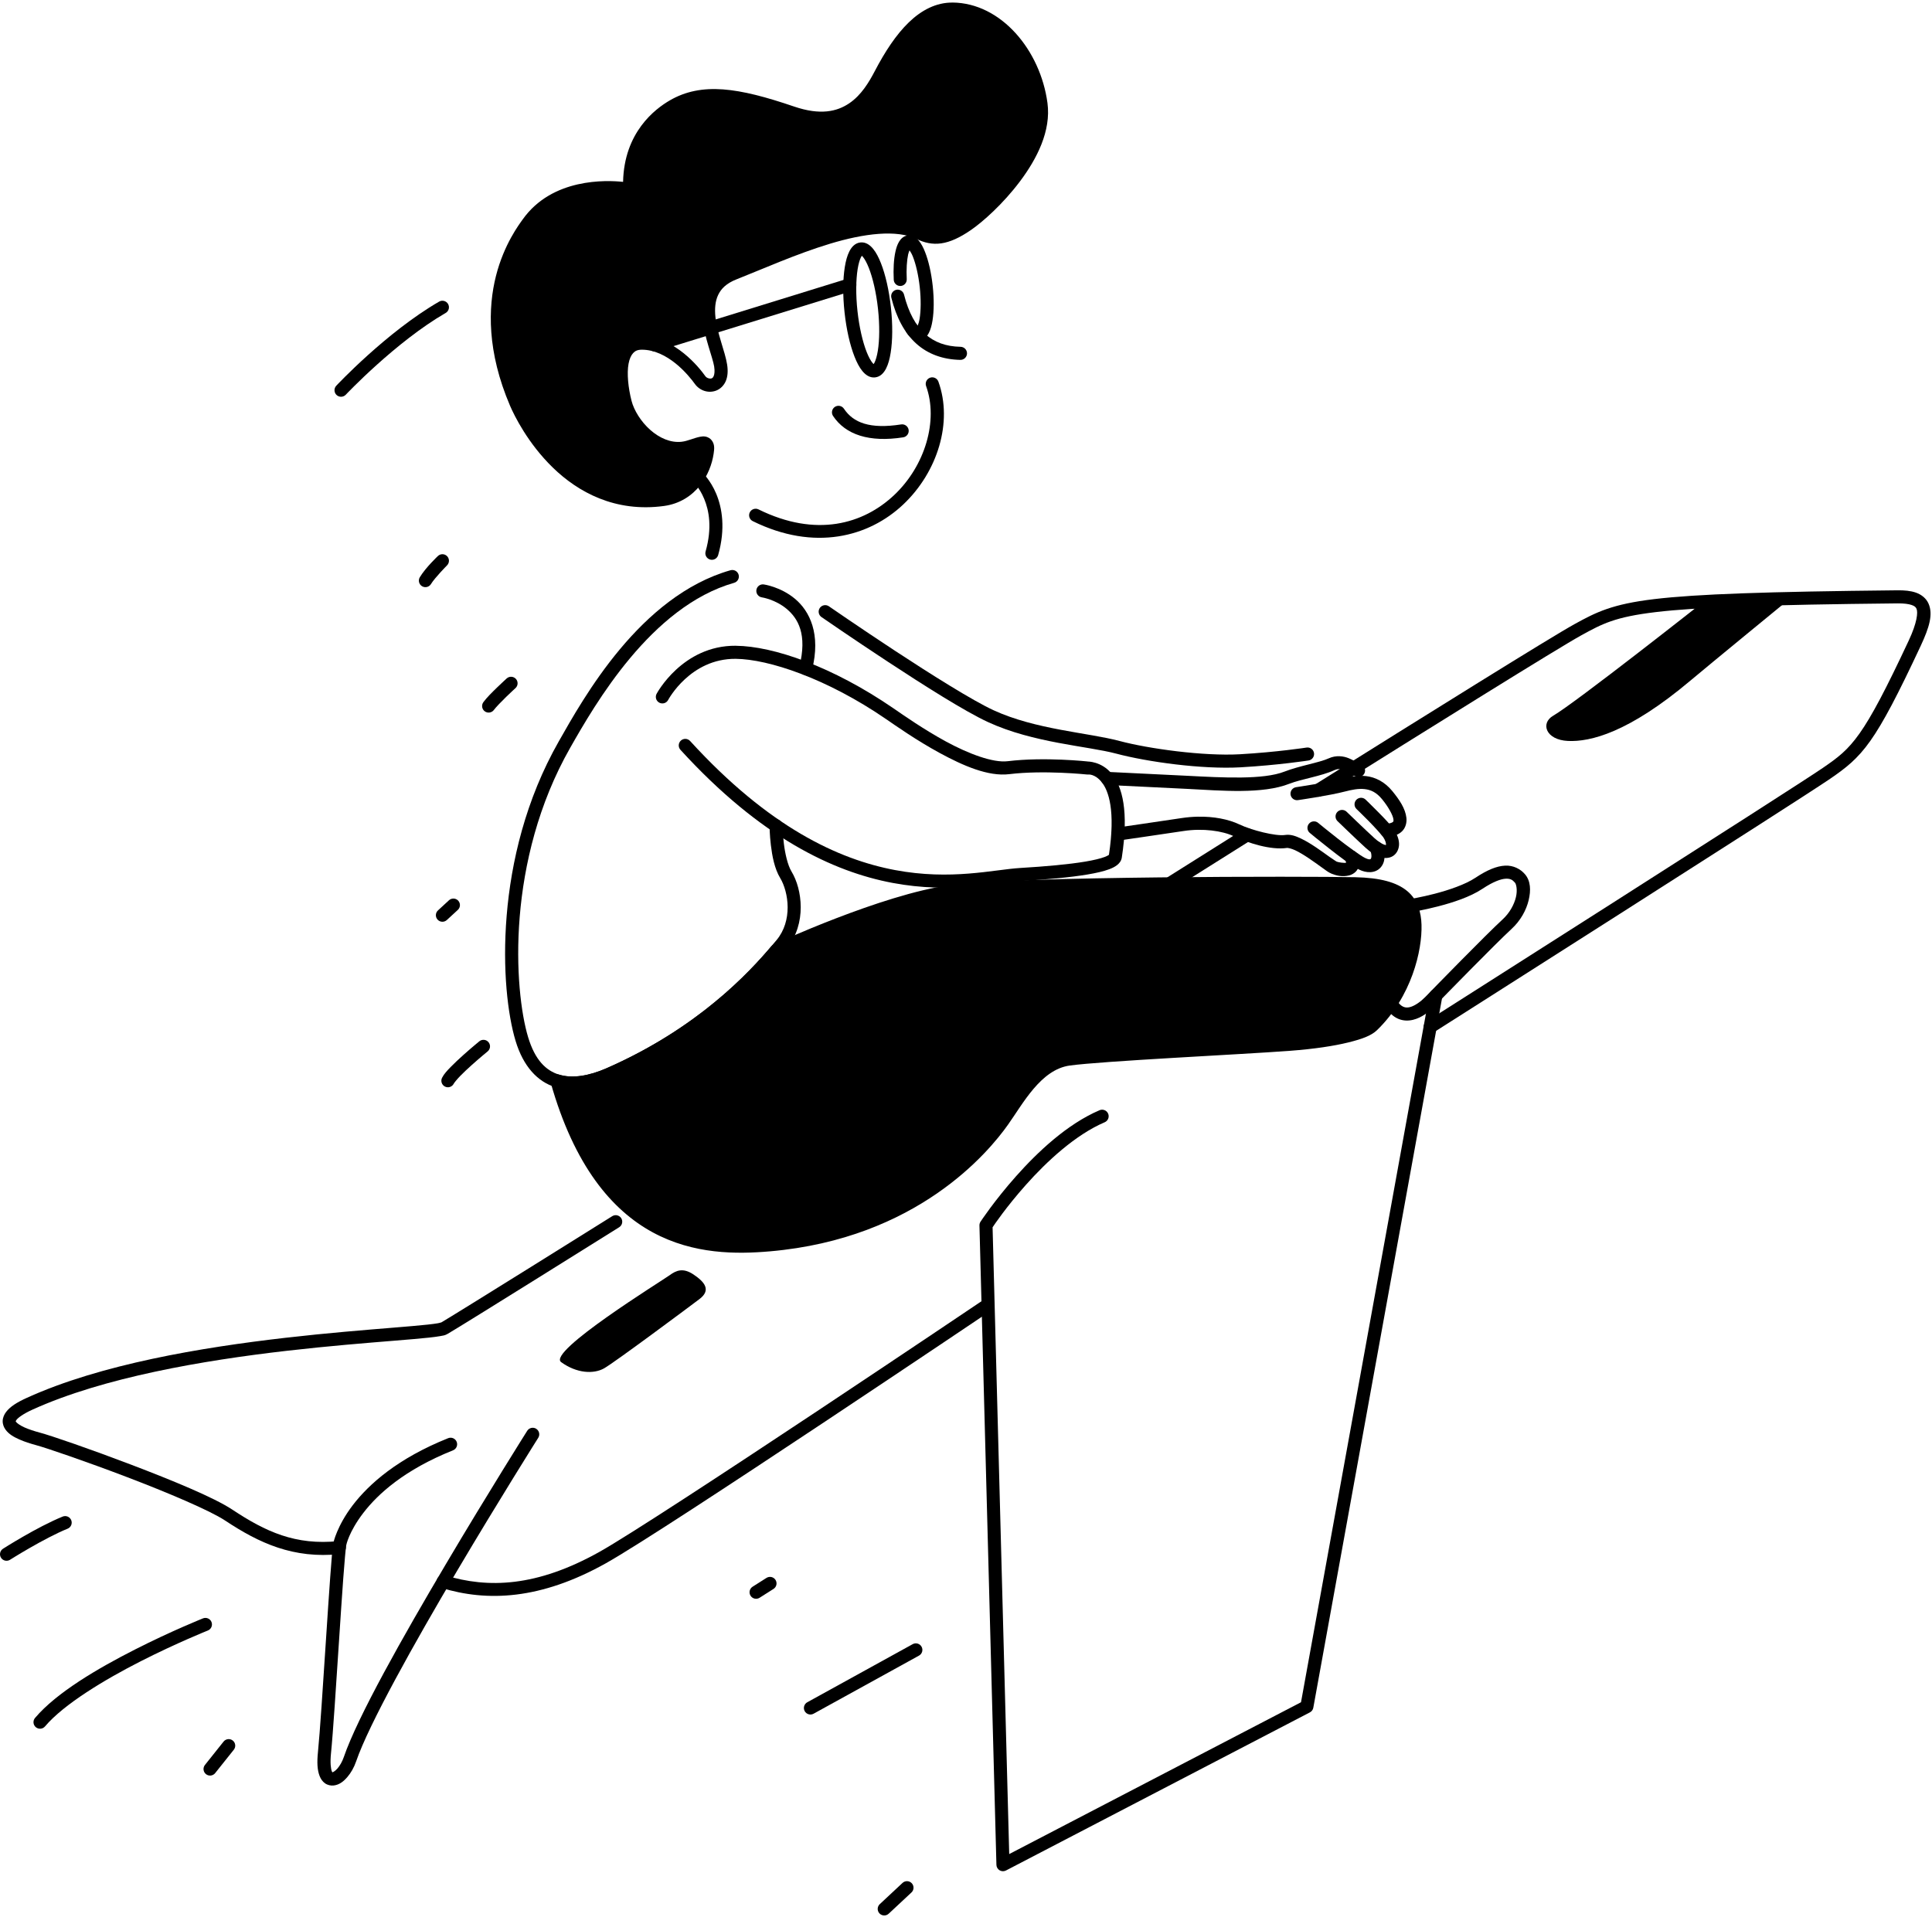 <svg width="517" height="513" viewBox="0 0 517 513" fill="none" xmlns="http://www.w3.org/2000/svg">
<g clip-path="url(#clip0_1_193)">
<path d="M117.513 80.724C103.423 88.862 89.984 103.242 89.984 103.242C89.666 103.58 89.496 104.031 89.511 104.494C89.525 104.958 89.724 105.397 90.061 105.715C90.4 106.032 90.85 106.203 91.314 106.188C91.777 106.174 92.216 105.977 92.534 105.639C92.534 105.639 105.895 91.478 119.265 83.756C119.666 83.523 119.959 83.141 120.079 82.693C120.199 82.244 120.135 81.767 119.903 81.365C119.788 81.166 119.635 80.992 119.453 80.852C119.271 80.712 119.063 80.609 118.841 80.55C118.619 80.49 118.387 80.475 118.159 80.505C117.931 80.535 117.712 80.609 117.513 80.724Z" fill="black"/>
<path d="M117.165 148.83C117.165 148.83 113.891 151.919 112.339 154.498C112.1 154.896 112.029 155.372 112.141 155.822C112.253 156.272 112.539 156.659 112.937 156.898C113.134 157.017 113.352 157.096 113.579 157.13C113.806 157.164 114.038 157.153 114.261 157.098C114.484 157.043 114.694 156.944 114.879 156.807C115.064 156.671 115.22 156.499 115.339 156.303C116.327 154.661 119.613 151.33 119.613 151.33C119.944 151.005 120.134 150.562 120.139 150.098C120.144 149.634 119.964 149.187 119.64 148.855C119.315 148.524 118.872 148.335 118.407 148.33C117.943 148.326 117.497 148.505 117.165 148.83Z" fill="black"/>
<path d="M136.841 181.133C136.377 181.111 135.924 181.274 135.581 181.586C135.581 181.586 134.402 182.659 133.048 183.97C131.694 185.282 130.208 186.749 129.343 187.941C129.208 188.127 129.111 188.338 129.057 188.562C129.003 188.785 128.994 189.017 129.03 189.244C129.066 189.471 129.147 189.689 129.267 189.885C129.388 190.081 129.545 190.252 129.732 190.386C130.107 190.659 130.576 190.771 131.034 190.698C131.492 190.625 131.902 190.373 132.175 189.998C132.659 189.331 134.175 187.752 135.483 186.484C136.792 185.216 137.937 184.174 137.937 184.174C138.28 183.861 138.484 183.426 138.506 182.962C138.528 182.499 138.366 182.046 138.054 181.703C137.899 181.533 137.712 181.395 137.504 181.297C137.296 181.199 137.071 181.143 136.841 181.133Z" fill="black"/>
<path d="M120.142 240.953L117.202 243.664C116.861 243.978 116.659 244.416 116.64 244.879C116.621 245.343 116.788 245.795 117.102 246.136C117.417 246.478 117.854 246.68 118.318 246.698C118.781 246.717 119.234 246.551 119.575 246.237L122.514 243.528C122.856 243.213 123.058 242.776 123.077 242.312C123.096 241.849 122.93 241.396 122.616 241.055C122.46 240.886 122.273 240.749 122.064 240.652C121.855 240.555 121.63 240.5 121.4 240.491C121.17 240.482 120.94 240.518 120.724 240.597C120.509 240.676 120.311 240.797 120.142 240.953Z" fill="black"/>
<path d="M128.272 278.693C128.272 278.693 126.176 280.404 123.915 282.431C122.785 283.445 121.61 284.539 120.614 285.562C119.618 286.586 118.816 287.436 118.298 288.457C118.194 288.662 118.131 288.885 118.113 289.114C118.095 289.343 118.123 289.574 118.194 289.792C118.265 290.011 118.379 290.213 118.529 290.388C118.678 290.563 118.86 290.706 119.065 290.81C119.27 290.914 119.494 290.977 119.723 290.995C119.952 291.013 120.183 290.985 120.401 290.914C120.62 290.843 120.822 290.729 120.997 290.58C121.171 290.43 121.315 290.248 121.419 290.043C121.52 289.843 122.219 288.934 123.124 288.004C124.029 287.073 125.156 286.018 126.251 285.037C128.44 283.074 130.485 281.406 130.485 281.406C130.663 281.261 130.811 281.082 130.92 280.879C131.029 280.677 131.097 280.454 131.12 280.226C131.143 279.997 131.12 279.766 131.054 279.546C130.988 279.326 130.879 279.121 130.733 278.943C130.44 278.584 130.016 278.356 129.555 278.309C129.093 278.262 128.632 278.4 128.272 278.693Z" fill="black"/>
<path d="M16.78 405.898C9.887 408.697 0.81 414.504 0.81 414.504C0.419 414.753 0.142 415.147 0.042 415.6C-0.059 416.052 0.024 416.526 0.273 416.918C0.396 417.112 0.556 417.28 0.744 417.412C0.932 417.544 1.145 417.638 1.369 417.688C1.593 417.738 1.825 417.743 2.052 417.704C2.278 417.664 2.495 417.58 2.689 417.457C2.689 417.457 11.79 411.701 18.097 409.14C18.527 408.966 18.87 408.628 19.05 408.2C19.231 407.773 19.234 407.291 19.06 406.861C18.885 406.431 18.547 406.088 18.119 405.908C17.692 405.727 17.21 405.724 16.78 405.898Z" fill="black"/>
<path d="M54.319 433.144C54.319 433.144 45.895 436.508 36.107 441.486C26.318 446.464 15.167 452.946 9.372 459.8C9.073 460.155 8.927 460.614 8.966 461.076C9.004 461.538 9.225 461.966 9.579 462.265C9.755 462.414 9.958 462.526 10.177 462.596C10.396 462.666 10.626 462.693 10.855 462.674C11.084 462.655 11.307 462.591 11.512 462.485C11.716 462.38 11.898 462.236 12.046 462.06C17.081 456.104 28.059 449.504 37.693 444.605C47.326 439.706 55.618 436.394 55.618 436.394C56.049 436.222 56.394 435.886 56.577 435.46C56.76 435.033 56.767 434.552 56.595 434.121C56.51 433.907 56.383 433.712 56.223 433.548C56.062 433.383 55.871 433.251 55.66 433.161C55.448 433.07 55.221 433.022 54.991 433.019C54.761 433.016 54.533 433.059 54.319 433.144Z" fill="black"/>
<path d="M62.29 465.842C61.927 465.552 61.465 465.419 61.003 465.471C60.542 465.523 60.121 465.756 59.831 466.119L54.841 472.379C54.552 472.742 54.419 473.204 54.471 473.666C54.523 474.127 54.755 474.548 55.118 474.838C55.481 475.127 55.944 475.26 56.405 475.208C56.867 475.156 57.288 474.923 57.577 474.56L62.568 468.301C62.857 467.938 62.99 467.475 62.938 467.014C62.886 466.553 62.653 466.131 62.29 465.842Z" fill="black"/>
<path d="M206.431 422.082C206.206 422.032 205.974 422.026 205.748 422.066C205.521 422.105 205.305 422.189 205.111 422.312L201.392 424.672C201.198 424.795 201.03 424.955 200.897 425.143C200.765 425.331 200.671 425.543 200.621 425.768C200.57 425.992 200.565 426.224 200.604 426.45C200.644 426.677 200.728 426.893 200.851 427.088C200.974 427.282 201.134 427.45 201.322 427.582C201.51 427.714 201.723 427.808 201.947 427.858C202.171 427.908 202.403 427.913 202.63 427.874C202.856 427.834 203.073 427.75 203.267 427.627L206.986 425.267C207.18 425.144 207.348 424.984 207.48 424.796C207.613 424.608 207.707 424.396 207.757 424.171C207.807 423.947 207.812 423.715 207.773 423.488C207.733 423.262 207.65 423.045 207.527 422.851C207.278 422.46 206.884 422.183 206.431 422.082Z" fill="black"/>
<path d="M244.234 440.047L216.025 455.597C215.618 455.822 215.318 456.198 215.189 456.644C215.06 457.089 215.113 457.568 215.337 457.974C215.561 458.381 215.938 458.681 216.383 458.81C216.829 458.939 217.308 458.886 217.714 458.662L245.923 443.113C246.124 443.002 246.302 442.853 246.446 442.673C246.589 442.493 246.696 442.287 246.76 442.066C246.824 441.845 246.843 441.614 246.818 441.385C246.792 441.157 246.722 440.935 246.611 440.734C246.386 440.328 246.01 440.027 245.564 439.898C245.119 439.769 244.64 439.823 244.234 440.047Z" fill="black"/>
<path d="M242.769 503.48C242.305 503.464 241.854 503.633 241.515 503.949L235.425 509.631C235.086 509.947 234.886 510.386 234.87 510.849C234.854 511.313 235.023 511.764 235.339 512.103C235.656 512.443 236.094 512.642 236.558 512.658C237.021 512.674 237.472 512.506 237.812 512.189L243.902 506.51C244.241 506.193 244.441 505.755 244.457 505.292C244.474 504.828 244.306 504.377 243.989 504.037C243.833 503.868 243.644 503.733 243.435 503.637C243.225 503.542 242.999 503.488 242.769 503.48Z" fill="black"/>
<path d="M224.724 108.644C224.498 108.599 224.266 108.599 224.041 108.643C223.815 108.688 223.601 108.776 223.409 108.904C223.023 109.161 222.755 109.561 222.664 110.016C222.573 110.471 222.666 110.944 222.923 111.33C226.274 116.361 232.631 118.464 241.689 117.049C241.916 117.013 242.134 116.933 242.33 116.813C242.526 116.694 242.697 116.537 242.832 116.351C242.968 116.165 243.065 115.954 243.119 115.731C243.174 115.507 243.183 115.276 243.148 115.049C243.075 114.59 242.824 114.179 242.449 113.906C242.074 113.633 241.606 113.52 241.148 113.592C232.805 114.896 228.344 113.159 225.835 109.39C225.578 109.004 225.178 108.736 224.724 108.644Z" fill="black"/>
<path d="M239.792 77.572C239.569 77.628 239.36 77.728 239.175 77.865C238.991 78.002 238.835 78.174 238.717 78.372C238.599 78.569 238.521 78.787 238.488 79.015C238.455 79.242 238.466 79.474 238.523 79.697C239.861 85.014 242.059 89.142 245.196 91.97C248.334 94.798 252.373 96.228 256.983 96.32C257.213 96.325 257.442 96.284 257.656 96.2C257.87 96.117 258.066 95.992 258.231 95.832C258.397 95.673 258.53 95.483 258.622 95.272C258.714 95.062 258.764 94.835 258.769 94.605C258.773 94.375 258.733 94.147 258.649 93.933C258.565 93.719 258.44 93.523 258.281 93.357C258.122 93.192 257.931 93.059 257.721 92.966C257.51 92.874 257.284 92.825 257.054 92.82C253.104 92.741 250.022 91.606 247.54 89.369C245.058 87.132 243.137 83.695 241.915 78.841C241.802 78.392 241.514 78.005 241.116 77.767C240.718 77.529 240.242 77.459 239.792 77.572Z" fill="black"/>
<path d="M230.24 64.889C228.77 65.049 227.849 66.165 227.274 67.308C226.698 68.451 226.33 69.836 226.068 71.469C225.544 74.735 225.497 78.985 226.002 83.623C226.506 88.261 227.464 92.401 228.677 95.478C229.284 97.016 229.942 98.291 230.749 99.284C231.557 100.276 232.696 101.168 234.166 101.009C235.637 100.849 236.558 99.733 237.133 98.59C237.709 97.447 238.077 96.06 238.339 94.427C238.863 91.162 238.909 86.912 238.405 82.275C237.901 77.637 236.943 73.496 235.729 70.418C235.123 68.88 234.465 67.607 233.658 66.614C232.85 65.622 231.711 64.73 230.24 64.889ZM230.616 68.346C230.381 68.371 230.519 68.265 230.961 68.809C231.404 69.353 231.971 70.367 232.495 71.695C233.543 74.353 234.473 78.269 234.949 82.651C235.425 87.032 235.359 91.056 234.906 93.877C234.68 95.288 234.344 96.399 234.028 97.026C233.713 97.652 233.556 97.576 233.791 97.55C234.026 97.525 233.89 97.633 233.448 97.089C233.005 96.545 232.438 95.531 231.914 94.203C230.866 91.545 229.934 87.629 229.458 83.248C228.982 78.866 229.05 74.841 229.503 72.021C229.729 70.61 230.065 69.499 230.381 68.872C230.696 68.246 230.851 68.32 230.616 68.346Z" fill="black"/>
<path d="M242.956 63.004C241.809 63.128 241.037 63.933 240.577 64.705C240.117 65.477 239.834 66.355 239.612 67.369C239.17 69.397 239.022 71.981 239.165 74.885C239.176 75.113 239.232 75.337 239.33 75.544C239.428 75.751 239.565 75.936 239.735 76.09C239.904 76.243 240.102 76.362 240.317 76.439C240.533 76.516 240.761 76.55 240.989 76.539C241.218 76.528 241.442 76.471 241.648 76.373C241.855 76.275 242.041 76.138 242.194 75.968C242.347 75.798 242.466 75.6 242.543 75.385C242.619 75.17 242.653 74.941 242.642 74.713C242.51 72.038 242.673 69.679 243.015 68.113C243.132 67.578 243.265 67.31 243.394 67.002C243.666 67.4 243.981 67.91 244.302 68.724C245.072 70.678 245.77 73.605 246.126 76.877C246.482 80.149 246.429 83.156 246.097 85.23C245.953 86.128 245.746 86.736 245.56 87.179C245.53 87.136 245.515 87.124 245.484 87.076C245.232 86.689 244.837 86.418 244.385 86.323C243.934 86.227 243.463 86.314 243.076 86.566C242.689 86.818 242.418 87.213 242.322 87.665C242.227 88.116 242.314 88.587 242.566 88.974C242.778 89.3 243 89.612 243.273 89.91C243.276 89.913 243.28 89.917 243.283 89.92C243.905 90.591 244.853 91.236 246.014 91.111C247.334 90.968 248.122 89.977 248.588 89.051C249.053 88.125 249.335 87.045 249.537 85.785C249.941 83.266 249.973 80.032 249.59 76.504C249.206 72.975 248.48 69.825 247.545 67.451C247.077 66.264 246.57 65.271 245.916 64.467C245.262 63.662 244.279 62.864 242.959 63.008L242.956 63.004Z" fill="black"/>
<path d="M254.905 0.689C250.52 0.644 246.584 2.709 243.185 5.998C239.785 9.287 236.813 13.818 234.058 19.099C232.571 21.94 230.49 25.472 227.236 27.66C223.981 29.848 219.551 30.918 212.493 28.513C204.991 25.957 198.872 24.328 193.501 23.927C188.13 23.527 183.467 24.413 179.259 26.857C175.235 29.186 167.016 35.45 166.736 48.674C162.283 48.211 147.784 47.575 139.872 58.726C138.982 59.986 134.875 65.343 132.724 73.832C130.573 82.321 130.295 94.113 136.482 108.584C137.597 111.183 141.239 118.64 147.945 125.156C154.65 131.672 164.584 137.213 177.708 135.418C181.971 134.835 185.174 132.631 187.304 129.955C189.433 127.279 190.559 124.163 190.962 121.463C191.167 120.088 191.28 118.981 190.476 117.881C190.074 117.33 189.393 116.961 188.825 116.855C188.258 116.75 187.789 116.811 187.357 116.894C185.628 117.229 184.011 118.058 182.4 118.234C179.462 118.563 176.477 117.246 173.997 115.052C171.517 112.859 169.646 109.809 169.001 107.281C168.102 103.763 167.716 99.954 168.202 97.34C168.446 96.032 168.894 95.066 169.439 94.488C169.983 93.91 170.602 93.594 171.777 93.594C175.145 93.594 178.278 95.25 180.798 97.281C183.318 99.312 185.172 101.677 185.933 102.742C187.242 104.563 189.594 105.362 191.726 104.506C192.792 104.078 193.735 103.163 194.236 101.949C194.736 100.735 194.844 99.272 194.573 97.549C194.022 94.041 191.916 89.292 191.448 84.859C191.215 82.643 191.383 80.609 192.179 78.937C192.974 77.266 194.368 75.837 197.105 74.758C203.829 72.113 213.089 67.955 222.14 65.222C231.19 62.49 239.954 61.359 245.366 64.002C247.316 64.954 249.483 65.481 251.874 65.133C254.265 64.784 256.804 63.638 259.825 61.562C262.942 59.418 268.362 54.642 272.937 48.549C277.512 42.455 281.299 35.018 280.298 27.556C278.402 13.431 267.899 0.802 254.911 0.679L254.905 0.689ZM254.871 4.189C265.542 4.288 275.118 15.339 276.822 28.033C277.621 33.991 274.429 40.733 270.132 46.457C265.835 52.18 260.489 56.862 257.835 58.687C255.077 60.582 253.007 61.44 251.363 61.679C249.719 61.919 248.427 61.614 246.896 60.867C239.899 57.45 230.479 59.056 221.122 61.881C211.765 64.706 202.393 68.926 195.818 71.511C192.431 72.847 190.192 74.966 189.013 77.443C187.834 79.92 187.687 82.633 187.962 85.238C188.512 90.448 190.722 95.629 191.111 98.101C191.31 99.373 191.175 100.185 190.993 100.625C190.812 101.065 190.634 101.18 190.417 101.267C189.984 101.441 189.122 101.197 188.771 100.709C187.881 99.463 185.876 96.89 182.986 94.56C180.093 92.229 176.261 90.099 171.769 90.099C169.804 90.099 168.06 90.846 166.884 92.094C165.708 93.342 165.077 94.964 164.753 96.705C164.105 100.186 164.621 104.31 165.603 108.152C166.468 111.544 168.67 115.023 171.673 117.679C174.674 120.335 178.579 122.187 182.779 121.719C184.916 121.485 186.639 120.761 187.568 120.482C187.582 120.656 187.568 120.463 187.498 120.951C187.18 123.08 186.232 125.685 184.564 127.781C182.896 129.877 180.579 131.497 177.232 131.955C165.286 133.589 156.575 128.669 150.381 122.65C144.186 116.631 140.671 109.477 139.697 107.207C133.795 93.4 134.134 82.513 136.115 74.693C138.096 66.874 141.636 62.292 142.726 60.75C150.531 49.753 168.134 52.318 168.134 52.318C168.39 52.358 168.652 52.342 168.9 52.269C169.149 52.196 169.378 52.069 169.571 51.896C169.765 51.724 169.917 51.511 170.018 51.273C170.12 51.034 170.167 50.776 170.156 50.517C169.615 37.279 177.221 32.079 181.013 29.884C184.585 27.809 188.377 27.058 193.236 27.42C198.095 27.782 203.981 29.314 211.359 31.828C219.181 34.493 225.076 33.328 229.183 30.566C233.291 27.805 235.61 23.672 237.154 20.722C239.809 15.634 242.643 11.391 245.613 8.517C248.583 5.644 251.581 4.159 254.865 4.193L254.871 4.189Z" fill="black"/>
<path fill-rule="evenodd" clip-rule="evenodd" d="M190.139 87.75L175.279 92.34C174.159 92.029 172.979 91.85 171.769 91.85C165.489 91.85 165.419 100.36 167.299 107.72C168.809 113.64 175.449 120.78 182.589 119.98C186.609 119.54 189.949 116.38 189.229 121.21C188.509 126.04 185.079 132.65 177.469 133.69C152.399 137.12 140.179 112.77 138.089 107.9C125.999 79.62 139.319 62.54 141.299 59.74C149.869 47.66 168.409 50.59 168.409 50.59C167.839 36.639 176.129 30.69 180.139 28.37C187.919 23.85 197.049 25.1 211.929 30.17C226.809 35.24 232.579 25.7 235.609 19.91C241.019 9.54 247.219 2.36 254.889 2.44C266.719 2.55 276.759 14.389 278.559 27.799C280.359 41.219 264.599 56.16 258.829 60.13C253.049 64.1 249.609 64.14 246.129 62.44C233.719 56.38 209.759 67.91 196.459 73.14C189.199 76.01 188.939 82.05 190.139 87.75Z" fill="black"/>
<path d="M226.892 74.558L174.763 90.668C174.543 90.735 174.339 90.846 174.162 90.993C173.985 91.139 173.838 91.319 173.731 91.523C173.623 91.726 173.557 91.949 173.536 92.178C173.515 92.407 173.539 92.637 173.607 92.857C173.675 93.077 173.785 93.281 173.932 93.457C174.079 93.634 174.259 93.78 174.462 93.888C174.666 93.995 174.888 94.061 175.117 94.082C175.346 94.103 175.576 94.079 175.796 94.011L227.925 77.902C228.145 77.834 228.349 77.724 228.526 77.577C228.703 77.43 228.85 77.25 228.957 77.047C229.064 76.844 229.13 76.621 229.152 76.392C229.173 76.163 229.149 75.932 229.081 75.713C229.013 75.493 228.903 75.289 228.756 75.112C228.609 74.935 228.429 74.789 228.225 74.682C228.022 74.575 227.8 74.509 227.571 74.487C227.342 74.466 227.111 74.49 226.892 74.558Z" fill="black"/>
<path d="M186.661 125.992C186.432 126.003 186.206 126.06 185.999 126.158C185.791 126.257 185.605 126.396 185.45 126.566C185.139 126.911 184.978 127.364 185.001 127.827C185.025 128.291 185.231 128.726 185.575 129.037C185.575 129.037 187.158 130.443 188.441 133.523C189.723 136.603 190.622 141.225 188.816 147.603C188.689 148.05 188.745 148.528 188.972 148.933C189.198 149.338 189.576 149.637 190.023 149.763C190.469 149.89 190.948 149.834 191.353 149.607C191.758 149.381 192.056 149.003 192.183 148.556C194.196 141.445 193.219 135.895 191.671 132.178C190.123 128.46 187.923 126.441 187.923 126.441C187.579 126.13 187.125 125.969 186.661 125.992Z" fill="black"/>
<path d="M248.874 101.094C248.438 101.251 248.082 101.576 247.885 101.996C247.688 102.416 247.666 102.897 247.823 103.334C251.143 112.526 247.577 124.649 239.314 132.467C231.05 140.284 218.384 143.941 202.984 136.34C202.567 136.134 202.087 136.103 201.647 136.252C201.208 136.401 200.845 136.718 200.64 137.135C200.538 137.341 200.478 137.565 200.463 137.794C200.448 138.023 200.478 138.253 200.552 138.471C200.626 138.689 200.742 138.89 200.893 139.063C201.045 139.235 201.229 139.377 201.435 139.478C217.944 147.627 232.522 143.709 241.718 135.01C250.914 126.31 255.025 112.972 251.114 102.144C250.957 101.708 250.632 101.352 250.212 101.155C249.792 100.958 249.311 100.936 248.874 101.094Z" fill="black"/>
<path d="M196.925 172.83C182.58 172.7 175.702 185.701 175.702 185.701C175.485 186.111 175.44 186.591 175.577 187.034C175.713 187.478 176.02 187.849 176.431 188.066C176.841 188.283 177.321 188.328 177.764 188.192C178.208 188.055 178.579 187.748 178.796 187.338C178.796 187.338 184.678 176.221 196.892 176.33C205.603 176.414 221.212 181.536 237.128 192.472C239.674 194.221 245.286 198.172 251.501 201.549C257.716 204.925 264.457 207.892 270.083 207.197C279.322 206.067 290.87 207.289 290.87 207.289C290.972 207.301 291.075 207.305 291.177 207.299C291.177 207.299 292.946 207.027 294.812 209.334C296.665 211.625 298.531 216.98 296.749 228.793C296.583 228.919 296.183 229.142 295.612 229.358C294.469 229.79 292.656 230.226 290.419 230.602C285.945 231.353 279.744 231.904 273.015 232.307C265.854 232.741 254.509 235.697 239.462 232.858C224.415 230.019 205.751 221.423 184.673 198.324C184.518 198.155 184.331 198.017 184.123 197.919C183.915 197.822 183.69 197.766 183.46 197.756C183.23 197.745 183.001 197.78 182.785 197.858C182.569 197.936 182.37 198.056 182.2 198.211C182.03 198.366 181.893 198.553 181.795 198.761C181.698 198.969 181.642 199.194 181.631 199.424C181.621 199.654 181.656 199.883 181.734 200.099C181.812 200.315 181.932 200.514 182.087 200.684C203.569 224.225 223.011 233.316 238.812 236.297C254.612 239.278 266.856 236.187 273.226 235.801C280.016 235.394 286.285 234.845 291.001 234.053C293.359 233.657 295.32 233.212 296.853 232.633C297.619 232.343 298.282 232.027 298.87 231.58C299.458 231.134 300.046 230.475 300.19 229.541C302.115 217.047 300.311 210.566 297.534 207.133C294.758 203.7 290.942 203.809 290.942 203.809L291.249 203.819C291.249 203.819 279.538 202.522 269.657 203.731C265.723 204.216 259.16 201.732 253.175 198.481C247.191 195.23 241.708 191.378 239.114 189.596C222.751 178.353 206.919 172.934 196.931 172.838L196.925 172.83Z" fill="black"/>
<path d="M204.388 156.418C203.929 156.352 203.462 156.471 203.091 156.749C202.719 157.027 202.473 157.441 202.407 157.9C202.374 158.128 202.387 158.359 202.443 158.582C202.5 158.805 202.6 159.014 202.738 159.198C202.875 159.382 203.048 159.538 203.246 159.655C203.443 159.772 203.662 159.85 203.89 159.882C203.89 159.882 207.477 160.429 210.499 162.959C213.521 165.488 216.114 169.744 213.892 178.488C213.835 178.711 213.823 178.942 213.856 179.17C213.889 179.397 213.966 179.616 214.084 179.814C214.202 180.011 214.357 180.183 214.541 180.321C214.725 180.458 214.934 180.558 215.157 180.615C215.607 180.729 216.083 180.66 216.482 180.423C216.881 180.186 217.17 179.801 217.284 179.351C219.752 169.645 216.621 163.516 212.745 160.273C208.87 157.03 204.388 156.418 204.388 156.418Z" fill="black"/>
<path d="M195.489 152.617C171.235 159.523 156.112 186.855 149.529 198.424C140.652 214.024 136.762 230.687 135.579 245.115C134.397 259.542 135.889 271.688 137.964 278.574C140.046 285.494 143.909 289.544 148.63 290.982C153.351 292.42 158.605 291.351 163.712 289.113C191.123 277.115 205.645 259.68 210.517 253.818C213.26 250.511 214.279 246.499 214.271 242.797C214.261 239.094 213.278 235.675 211.786 233.215C210.779 231.553 210.077 228.409 209.759 225.771C209.441 223.133 209.431 221.013 209.431 221.013C209.43 220.784 209.384 220.556 209.295 220.344C209.206 220.132 209.076 219.94 208.913 219.778C208.75 219.616 208.556 219.488 208.343 219.401C208.131 219.314 207.903 219.27 207.673 219.271C207.209 219.273 206.765 219.46 206.438 219.789C206.111 220.119 205.929 220.565 205.931 221.029C205.931 221.029 205.941 223.339 206.284 226.191C206.629 229.043 207.231 232.45 208.794 235.029C209.873 236.809 210.764 239.744 210.771 242.804C210.781 245.865 209.95 249.021 207.823 251.584C202.955 257.442 188.997 274.226 162.308 285.908C157.645 287.95 153.186 288.712 149.65 287.634C146.113 286.557 143.174 283.748 141.316 277.568C139.44 271.344 137.92 259.427 139.07 245.404C140.219 231.382 144.008 215.21 152.572 200.16C159.168 188.569 174.205 162.32 196.45 155.986C196.897 155.859 197.274 155.559 197.5 155.154C197.725 154.749 197.781 154.27 197.654 153.824C197.526 153.378 197.227 153 196.822 152.775C196.416 152.549 195.938 152.494 195.491 152.621L195.489 152.617Z" fill="black"/>
<path d="M207.779 254.35C207.779 254.35 236.809 241.03 254.429 238.63C272.039 236.24 349.689 236.25 362.649 236.53C375.619 236.8 378.469 241.35 378.649 247.57C378.829 253.8 376.119 265.88 367.279 274.45C365.339 276.33 358.179 278.51 345.009 279.5C331.839 280.49 294.909 282.21 286.009 283.45C277.099 284.69 272.149 294.61 268.299 300.02C263.349 307.01 244.729 329.79 205.889 333.17C188.229 334.7 161.499 333.29 149.039 289.27C153.189 290.58 158.089 289.67 163.009 287.51C187.839 276.64 201.879 261.32 207.779 254.35Z" fill="black"/>
<path d="M362.685 234.781C356.129 234.639 333.512 234.566 310.263 234.828C287.013 235.089 263.337 235.655 254.192 236.896C235.969 239.379 207.048 252.759 207.048 252.759C206.815 252.866 206.608 253.023 206.442 253.218C200.61 260.109 186.806 275.181 162.308 285.906C157.614 287.967 153.118 288.72 149.567 287.599C149.266 287.504 148.945 287.492 148.638 287.565C148.331 287.638 148.049 287.792 147.822 288.012C147.596 288.232 147.433 288.509 147.351 288.814C147.269 289.119 147.271 289.44 147.357 289.744C153.675 312.065 163.774 323.925 174.681 329.838C185.587 335.75 197.09 335.687 206.042 334.912C245.505 331.478 264.613 308.252 269.726 301.033C273.75 295.377 278.513 286.262 286.247 285.185C290.479 284.596 302.022 283.839 314.007 283.131C325.992 282.422 338.504 281.744 345.136 281.246C351.793 280.745 356.957 279.946 360.769 279.009C364.58 278.073 366.993 277.162 368.493 275.709C377.795 266.691 380.59 254.323 380.394 247.521C380.297 244.157 379.38 240.808 376.556 238.472C373.732 236.137 369.369 234.922 362.683 234.783L362.685 234.781ZM362.611 238.279C368.894 238.41 372.439 239.606 374.327 241.168C376.215 242.729 376.815 244.765 376.898 247.621C377.061 253.279 374.436 265.071 366.058 273.193C365.617 273.62 363.48 274.738 359.935 275.609C356.389 276.48 351.389 277.264 344.876 277.754C338.338 278.245 325.799 278.925 313.802 279.634C301.805 280.344 290.433 281.066 285.765 281.717C275.68 283.12 270.545 293.842 266.87 299.006C262.08 305.77 243.949 328.098 205.738 331.424C197.029 332.178 186.336 332.176 176.347 326.761C166.8 321.586 157.74 311.327 151.591 291.496C155.499 291.874 159.648 290.894 163.71 289.111C188.552 278.235 202.706 262.989 208.806 255.818C209.319 255.585 237.796 242.661 254.661 240.363C263.126 239.214 287.083 238.589 310.3 238.328C333.517 238.067 356.203 238.141 362.608 238.279L362.611 238.279Z" fill="black"/>
<path d="M402.739 231.685C400.493 231.799 397.979 232.83 394.8 234.941C392.114 236.732 387.649 238.237 383.925 239.203C380.201 240.168 377.228 240.638 377.228 240.638C377.001 240.674 376.783 240.755 376.587 240.875C376.391 240.995 376.221 241.152 376.086 241.338C375.95 241.524 375.853 241.735 375.8 241.958C375.746 242.182 375.737 242.413 375.773 242.64C375.845 243.099 376.097 243.51 376.472 243.782C376.848 244.055 377.316 244.168 377.775 244.095C377.775 244.095 380.906 243.601 384.802 242.591C388.697 241.582 393.365 240.104 396.739 237.855C399.629 235.937 401.664 235.245 402.917 235.181C404.171 235.117 404.736 235.471 405.415 236.256C405.728 236.615 406.126 238.174 405.658 240.123C405.189 242.072 404.016 244.309 402.091 246.076C397.537 250.268 383.733 264.434 381.382 266.855C380.293 267.98 378.616 269.227 377.276 269.551C376.606 269.713 376.066 269.688 375.523 269.449C374.979 269.21 374.354 268.71 373.696 267.593C373.58 267.395 373.425 267.222 373.242 267.084C373.058 266.946 372.849 266.845 372.627 266.787C372.404 266.73 372.172 266.717 371.945 266.749C371.717 266.781 371.498 266.858 371.3 266.974C371.102 267.091 370.929 267.246 370.791 267.429C370.652 267.613 370.552 267.822 370.494 268.044C370.437 268.267 370.423 268.499 370.455 268.726C370.488 268.954 370.564 269.173 370.681 269.371C371.613 270.954 372.783 272.069 374.114 272.654C375.446 273.24 376.86 273.25 378.099 272.951C380.575 272.353 382.533 270.696 383.894 269.291C386.224 266.89 400.213 252.561 404.46 248.652C406.935 246.379 408.432 243.568 409.064 240.937C409.695 238.308 409.623 235.759 408.06 233.959C406.869 232.585 404.984 231.567 402.739 231.681V231.685Z" fill="black"/>
<path d="M384.552 264.719C384.326 264.677 384.094 264.681 383.869 264.73C383.645 264.778 383.431 264.87 383.242 265.001C383.053 265.132 382.892 265.299 382.768 265.492C382.643 265.685 382.558 265.901 382.517 266.127L348.149 455.594L270.063 496.226L265.614 328.474C266.016 327.87 269.213 323.098 274.483 317.17C280.096 310.857 287.767 303.723 295.618 300.359C295.829 300.269 296.021 300.137 296.181 299.973C296.342 299.808 296.468 299.613 296.553 299.4C296.639 299.186 296.681 298.958 296.678 298.728C296.675 298.498 296.627 298.272 296.536 298.06C296.353 297.634 296.009 297.297 295.578 297.125C295.147 296.952 294.666 296.958 294.239 297.14C285.52 300.876 277.652 308.336 271.866 314.844C266.081 321.351 262.386 326.978 262.386 326.978C262.189 327.277 262.089 327.629 262.099 327.986L266.64 499.117C266.648 499.414 266.731 499.703 266.882 499.959C267.032 500.214 267.245 500.427 267.501 500.578C267.757 500.728 268.046 500.812 268.343 500.819C268.639 500.827 268.933 500.76 269.196 500.623L350.526 458.303C350.763 458.179 350.969 458.003 351.127 457.788C351.286 457.573 351.393 457.325 351.44 457.062L385.96 266.752C386.043 266.295 385.941 265.825 385.677 265.444C385.412 265.062 385.008 264.802 384.552 264.719Z" fill="black"/>
<path d="M365.56 207.718C363.154 207.442 360.909 207.964 358.985 208.466C355.517 209.382 346.827 210.687 346.827 210.687C346.6 210.721 346.381 210.799 346.184 210.916C345.987 211.034 345.815 211.19 345.678 211.374C345.54 211.559 345.441 211.769 345.385 211.992C345.329 212.215 345.317 212.446 345.351 212.674C345.384 212.901 345.462 213.12 345.581 213.317C345.699 213.514 345.855 213.686 346.039 213.823C346.224 213.96 346.434 214.059 346.657 214.115C346.88 214.171 347.111 214.182 347.339 214.148C347.339 214.148 355.84 212.915 359.874 211.851H359.884C361.708 211.375 363.532 211.007 365.167 211.195C366.804 211.383 368.294 212.016 369.863 213.93C371.586 216.037 372.756 218.242 372.874 219.273C372.933 219.789 372.884 219.851 372.736 219.988C372.591 220.126 372.064 220.423 370.866 220.492C370.403 220.519 369.969 220.728 369.661 221.075C369.352 221.421 369.193 221.876 369.22 222.34C369.247 222.803 369.457 223.237 369.803 223.546C370.149 223.854 370.604 224.013 371.068 223.986C372.745 223.89 374.141 223.486 375.152 222.521C376.162 221.557 376.493 220.116 376.351 218.875C376.067 216.391 374.488 214.055 372.572 211.713C370.5 209.186 367.975 207.997 365.57 207.72L365.56 207.718Z" fill="black"/>
<path d="M365.431 214.006C365.265 213.846 365.069 213.722 364.855 213.638C364.641 213.555 364.412 213.515 364.182 213.519C363.953 213.524 363.726 213.574 363.516 213.667C363.305 213.759 363.115 213.893 362.956 214.059C362.797 214.224 362.672 214.42 362.588 214.634C362.505 214.848 362.464 215.077 362.469 215.306C362.474 215.536 362.524 215.763 362.616 215.973C362.708 216.184 362.841 216.374 363.007 216.533C363.007 216.533 364.514 217.979 366.183 219.672C367.851 221.365 369.76 223.465 370.175 224.1C370.707 224.911 370.88 225.579 370.888 225.916C370.898 226.253 370.86 226.173 370.878 226.158C370.875 226.158 370.871 226.158 370.868 226.158C370.914 226.127 370.89 226.235 370.333 226.035C369.777 225.835 368.86 225.285 367.751 224.281C365.366 222.111 360.354 217.26 360.354 217.26C360.189 217.1 359.994 216.974 359.78 216.89C359.567 216.805 359.338 216.764 359.108 216.767C358.879 216.771 358.652 216.82 358.441 216.912C358.23 217.003 358.04 217.136 357.88 217.301C357.72 217.466 357.594 217.66 357.509 217.874C357.425 218.088 357.383 218.316 357.387 218.546C357.39 218.776 357.439 219.003 357.53 219.214C357.622 219.424 357.754 219.615 357.919 219.775C357.919 219.775 362.903 224.602 365.399 226.873C366.728 228.077 367.935 228.891 369.151 229.328C370.365 229.765 371.759 229.783 372.835 229.055C373.894 228.339 374.413 227.041 374.383 225.828C374.354 224.613 373.897 223.396 373.098 222.178C372.184 220.782 370.382 218.945 368.672 217.211C366.963 215.477 365.426 214.002 365.426 214.002L365.431 214.006Z" fill="black"/>
<path d="M352.735 220.232C352.558 220.085 352.354 219.975 352.135 219.907C351.915 219.839 351.684 219.815 351.455 219.837C351.226 219.858 351.004 219.924 350.801 220.032C350.597 220.139 350.417 220.286 350.271 220.463C350.124 220.64 350.014 220.844 349.946 221.064C349.878 221.283 349.854 221.514 349.876 221.743C349.898 221.972 349.964 222.195 350.072 222.398C350.179 222.601 350.326 222.781 350.503 222.928C350.503 222.928 352.918 224.929 355.743 227.137C358.568 229.344 361.636 231.7 363.649 232.713C365.656 233.73 367.982 233.739 369.37 232.263C370.76 230.787 370.78 228.58 369.962 226.347C369.883 226.132 369.762 225.933 369.606 225.764C369.451 225.595 369.263 225.458 369.055 225.362C368.846 225.265 368.62 225.21 368.391 225.201C368.161 225.191 367.932 225.227 367.716 225.306C367.5 225.386 367.302 225.506 367.133 225.662C366.963 225.818 366.827 226.005 366.73 226.214C366.633 226.422 366.579 226.648 366.569 226.878C366.56 227.107 366.596 227.337 366.675 227.553C367.227 229.06 366.912 229.769 366.821 229.865C366.73 229.961 366.434 230.2 365.231 229.59C365.228 229.59 365.225 229.59 365.221 229.59C364.014 228.982 360.675 226.555 357.895 224.383C355.116 222.21 352.731 220.236 352.731 220.236L352.735 220.232Z" fill="black"/>
<path d="M320.528 218.58C319.116 218.608 317.672 218.729 316.218 218.949C311.58 219.655 298.89 221.498 298.89 221.498C298.431 221.564 298.017 221.811 297.739 222.183C297.462 222.554 297.343 223.021 297.409 223.48C297.476 223.939 297.722 224.353 298.094 224.631C298.466 224.908 298.933 225.027 299.392 224.961C299.392 224.961 312.058 223.123 316.741 222.41C321.925 221.628 327.126 222.368 330.179 223.82C333.983 225.64 340.078 227.586 344.4 226.941C344.595 226.912 345.516 227.062 346.612 227.578C347.709 228.093 348.997 228.882 350.249 229.722C351.501 230.563 352.722 231.455 353.753 232.193C354.785 232.932 355.434 233.474 356.362 233.851C357.563 234.336 359.211 234.755 361.021 234.297C361.925 234.067 362.999 233.428 363.46 232.297C363.921 231.165 363.727 229.936 363.192 228.654C363.104 228.442 362.975 228.249 362.812 228.087C362.649 227.925 362.456 227.797 362.243 227.709C362.03 227.622 361.803 227.577 361.573 227.578C361.343 227.578 361.116 227.624 360.903 227.713C360.691 227.801 360.499 227.93 360.337 228.093C360.174 228.256 360.046 228.449 359.959 228.662C359.871 228.875 359.826 229.102 359.827 229.332C359.828 229.562 359.873 229.79 359.962 230.002C360.297 230.805 360.182 231.065 360.218 230.976C360.254 230.887 360.4 230.843 360.161 230.904C359.684 231.025 358.186 230.81 357.675 230.605C357.754 230.637 356.794 230.068 355.786 229.346C354.777 228.624 353.524 227.706 352.196 226.814C350.868 225.923 349.47 225.053 348.097 224.408C346.723 223.763 345.392 223.251 343.878 223.476C341.361 223.852 334.898 222.199 331.682 220.66C328.707 219.244 324.767 218.495 320.53 218.58L320.528 218.58Z" fill="black"/>
<path d="M358.431 202.398C357.519 202.367 356.539 202.52 355.56 202.968C353.052 204.117 347.626 204.985 343.761 206.5C338.066 208.746 327.153 208.122 317.833 207.64C308.532 207.18 296.351 206.59 296.351 206.59C296.121 206.579 295.892 206.613 295.675 206.691C295.459 206.768 295.26 206.888 295.09 207.042C294.92 207.197 294.782 207.383 294.684 207.591C294.586 207.799 294.53 208.024 294.519 208.254C294.508 208.483 294.542 208.713 294.62 208.929C294.697 209.145 294.817 209.344 294.971 209.514C295.126 209.684 295.312 209.823 295.52 209.921C295.728 210.019 295.953 210.075 296.183 210.086C296.183 210.086 308.361 210.676 317.659 211.136C326.92 211.615 337.867 212.592 345.052 209.758C348.227 208.513 353.558 207.739 357.03 206.148C358.062 205.676 358.671 205.8 359.589 206.175C360.507 206.551 361.542 207.299 362.888 207.841C363.101 207.927 363.329 207.97 363.559 207.968C363.789 207.966 364.016 207.918 364.228 207.828C364.439 207.738 364.631 207.607 364.792 207.443C364.953 207.278 365.079 207.084 365.165 206.871C365.338 206.44 365.333 205.959 365.152 205.532C364.97 205.106 364.626 204.769 364.196 204.595C363.432 204.287 362.342 203.519 360.915 202.935C360.202 202.643 359.357 202.427 358.445 202.396L358.431 202.398Z" fill="black"/>
<path d="M507.71 157.99C472.605 158.355 454.045 158.995 442.71 160.342C431.375 161.688 427.102 163.875 421.476 166.967C418.122 168.809 407.965 175.035 394.944 183.109C381.924 191.183 366.13 201.057 351.829 210.017C351.436 210.264 351.157 210.657 351.053 211.109C350.95 211.561 351.03 212.036 351.276 212.429C351.523 212.823 351.916 213.102 352.368 213.205C352.82 213.309 353.295 213.229 353.689 212.982C367.987 204.023 383.778 194.152 396.79 186.084C409.802 178.015 420.125 171.701 423.161 170.033C428.764 166.955 432.107 165.127 443.124 163.818C454.141 162.51 472.672 161.855 507.747 161.49C509.434 161.471 510.738 161.636 511.554 161.922C512.37 162.207 512.655 162.485 512.862 162.953C513.277 163.89 513.011 166.66 510.794 171.398C504.652 184.525 500.829 191.757 497.616 196.297C494.403 200.836 491.849 202.742 487.73 205.566C483.779 208.278 457.133 225.335 431.671 241.578C406.209 257.821 381.782 273.353 381.782 273.353C381.588 273.477 381.42 273.637 381.288 273.825C381.156 274.013 381.062 274.225 381.012 274.45C380.962 274.674 380.957 274.906 380.996 275.132C381.036 275.359 381.12 275.575 381.243 275.769C381.367 275.963 381.527 276.131 381.715 276.263C381.903 276.395 382.116 276.489 382.34 276.538C382.564 276.588 382.796 276.593 383.023 276.554C383.249 276.514 383.465 276.43 383.659 276.306C383.659 276.306 408.089 260.774 433.554 244.529C459.019 228.285 485.37 211.432 489.71 208.453C493.891 205.587 497.011 203.214 500.476 198.318C503.94 193.423 507.798 186.064 513.966 172.881C516.319 167.849 517.321 164.38 516.066 161.539C515.438 160.119 514.156 159.122 512.712 158.617C511.268 158.112 509.62 157.969 507.712 157.99H507.71ZM332.858 221.928C320.517 229.679 311.974 235.07 311.974 235.07C311.581 235.318 311.303 235.712 311.201 236.164C311.099 236.617 311.181 237.092 311.429 237.484C311.677 237.877 312.07 238.154 312.523 238.257C312.976 238.359 313.45 238.277 313.843 238.029C313.843 238.029 322.381 232.641 334.72 224.892C334.915 224.77 335.083 224.611 335.216 224.423C335.35 224.236 335.445 224.024 335.496 223.8C335.547 223.575 335.553 223.343 335.515 223.117C335.476 222.89 335.393 222.673 335.271 222.478C335.024 222.085 334.631 221.807 334.179 221.703C333.726 221.6 333.251 221.681 332.858 221.928Z" fill="black"/>
<path fill-rule="evenodd" clip-rule="evenodd" d="M312.909 236.55C312.909 236.55 321.449 231.16 333.789 223.41L312.909 236.55Z" fill="black"/>
<path d="M221.816 162.271C221.627 162.14 221.414 162.048 221.189 161.999C220.964 161.951 220.732 161.947 220.506 161.988C220.28 162.029 220.064 162.115 219.871 162.239C219.678 162.364 219.511 162.525 219.38 162.715C219.116 163.096 219.015 163.567 219.098 164.023C219.181 164.479 219.442 164.884 219.823 165.148C219.823 165.148 227.982 170.796 237.612 177.123C247.243 183.45 258.246 190.425 264.386 193.259C276.546 198.868 291.042 199.665 298.689 201.701C306.965 203.906 321.596 205.945 331.956 205.367C342.077 204.792 350.165 203.539 350.165 203.539C350.624 203.468 351.035 203.217 351.309 202.843C351.583 202.469 351.697 202.001 351.626 201.543C351.591 201.315 351.512 201.097 351.392 200.901C351.273 200.704 351.116 200.533 350.93 200.397C350.745 200.261 350.534 200.163 350.311 200.109C350.087 200.054 349.855 200.044 349.628 200.08C349.628 200.08 341.697 201.308 331.759 201.873C322.059 202.414 307.371 200.393 299.587 198.318C291.154 196.074 277.15 195.29 265.851 190.08C260.27 187.503 249.123 180.499 239.534 174.199C229.945 167.899 221.816 162.271 221.816 162.271Z" fill="black"/>
<path fill-rule="evenodd" clip-rule="evenodd" d="M455.909 161.02C462.069 160.67 469.619 160.4 479.029 160.18C479.029 160.18 457.169 178.1 452.339 182.17C435.739 196.15 425.549 198.58 419.599 198.31C413.639 198.04 412.179 193.57 415.609 191.57C421.669 188.05 455.909 161.02 455.909 161.02Z" fill="black"/>
<path d="M143.491 382.4C143.099 382.153 142.625 382.072 142.172 382.174C141.72 382.277 141.327 382.555 141.079 382.947C141.079 382.947 130.603 399.556 119.243 418.746C107.884 437.936 95.68 459.514 92.003 470.264C91.579 471.501 90.929 472.605 90.282 473.349C89.662 474.063 89.075 474.318 88.954 474.349C88.932 474.326 88.889 474.307 88.788 474.051C88.532 473.395 88.312 471.807 88.57 469.299C89.12 463.875 89.942 451.048 90.734 438.963C91.129 432.92 91.516 427.074 91.853 422.472C92.189 417.877 92.51 414.363 92.65 413.584C92.65 413.564 93.311 410.032 97.21 404.941C101.12 399.837 108.246 393.361 121.23 388.166C121.66 387.993 122.005 387.657 122.187 387.231C122.37 386.805 122.376 386.323 122.204 385.892C122.119 385.679 121.992 385.484 121.832 385.32C121.671 385.155 121.48 385.024 121.268 384.934C121.057 384.843 120.83 384.795 120.6 384.793C120.37 384.79 120.142 384.832 119.929 384.918C106.422 390.323 98.724 397.207 94.431 402.812C90.138 408.418 89.212 412.926 89.212 412.926C89.209 412.934 89.205 412.942 89.202 412.951C88.946 414.372 88.694 417.596 88.356 422.218C88.019 426.84 87.633 432.69 87.237 438.734C86.446 450.821 85.612 463.728 85.083 468.945C84.795 471.755 84.912 473.762 85.524 475.327C85.831 476.11 86.293 476.809 86.974 477.29C87.654 477.772 88.525 477.958 89.284 477.872C90.803 477.701 91.931 476.785 92.921 475.646C93.91 474.507 94.743 473.05 95.309 471.398C98.672 461.568 110.921 439.671 122.251 420.531C133.581 401.39 144.034 384.816 144.034 384.816C144.157 384.621 144.24 384.405 144.279 384.178C144.318 383.952 144.311 383.72 144.261 383.495C144.21 383.271 144.116 383.059 143.983 382.872C143.85 382.684 143.682 382.524 143.487 382.402L143.491 382.4Z" fill="black"/>
<path d="M165.161 325.275C164.709 325.171 164.234 325.25 163.841 325.496C163.841 325.496 153.302 332.091 142.298 338.953C131.295 345.814 119.66 353.037 118.017 353.982C118.281 353.83 117.803 354.048 117.153 354.162C116.504 354.275 115.586 354.396 114.454 354.519C112.19 354.766 109.064 355.027 105.292 355.336C97.749 355.953 87.609 356.761 76.361 358.054C53.864 360.641 26.959 365.134 7.236 374.097C4.47 375.353 2.708 376.485 1.632 377.9C1.094 378.607 0.737 379.446 0.718 380.32C0.699 381.194 1.028 382.007 1.48 382.629C2.383 383.871 3.691 384.594 5.128 385.236C6.565 385.878 8.165 386.381 9.683 386.791C12.329 387.5 22.99 391.14 33.862 395.285C44.734 399.428 56.143 404.249 60.237 406.959C69.385 413.023 78.501 417.239 90.976 415.941C91.204 415.917 91.426 415.849 91.628 415.739C91.831 415.63 92.009 415.482 92.154 415.303C92.299 415.125 92.407 414.92 92.473 414.699C92.539 414.479 92.56 414.248 92.536 414.019C92.513 413.791 92.444 413.569 92.335 413.366C92.225 413.164 92.077 412.986 91.899 412.841C91.72 412.696 91.515 412.587 91.295 412.522C91.074 412.456 90.843 412.435 90.614 412.459C79.069 413.66 71.063 409.936 62.171 404.041C57.245 400.78 46.051 396.186 35.109 392.015C24.166 387.844 13.801 384.271 10.587 383.41C9.175 383.029 7.718 382.561 6.548 382.038C5.378 381.516 4.53 380.883 4.302 380.57C4.188 380.413 4.208 380.4 4.208 380.394C4.208 380.384 4.198 380.293 4.409 380.017C4.829 379.465 6.166 378.422 8.675 377.283C27.701 368.636 54.4 364.101 76.751 361.531C87.926 360.245 98.021 359.441 105.571 358.824C109.346 358.515 112.482 358.255 114.825 358C115.997 357.872 116.968 357.746 117.749 357.609C118.53 357.472 119.023 357.437 119.753 357.017C121.83 355.822 133.135 348.785 144.142 341.922C155.148 335.058 165.688 328.463 165.688 328.463C165.883 328.341 166.052 328.182 166.186 327.995C166.319 327.807 166.415 327.596 166.466 327.372C166.518 327.148 166.525 326.916 166.487 326.689C166.449 326.462 166.367 326.245 166.245 326.05C165.998 325.657 165.606 325.379 165.153 325.275H165.161Z" fill="black"/>
<path fill-rule="evenodd" clip-rule="evenodd" d="M179.199 341.3C180.939 340.02 182.779 339.22 185.599 341.12C188.429 343.03 190.449 345.22 187.159 347.7C183.869 350.19 164.419 364.67 161.649 366.23C158.879 367.79 154.359 367.61 150.159 364.56C146.349 361.79 177.229 342.74 179.199 341.3Z" fill="black"/>
<path d="M264.743 347.472C264.288 347.383 263.816 347.479 263.431 347.738C263.431 347.738 241.65 362.412 217.876 378.203C194.102 393.994 168.195 410.977 160.452 415.324C143.596 424.772 130.582 425.154 119.103 421.627C118.883 421.559 118.652 421.535 118.423 421.557C118.194 421.578 117.972 421.645 117.769 421.753C117.566 421.86 117.386 422.007 117.239 422.184C117.093 422.361 116.983 422.565 116.915 422.785C116.848 423.005 116.824 423.236 116.846 423.465C116.868 423.694 116.934 423.916 117.042 424.119C117.15 424.322 117.296 424.502 117.474 424.649C117.651 424.795 117.855 424.905 118.075 424.972C130.356 428.745 144.661 428.188 162.165 418.377C170.382 413.764 196.026 396.918 219.812 381.119C243.597 365.32 265.386 350.642 265.386 350.642C265.771 350.383 266.037 349.982 266.126 349.527C266.215 349.071 266.119 348.6 265.861 348.215C265.732 348.024 265.567 347.86 265.376 347.733C265.184 347.606 264.969 347.518 264.743 347.474V347.472Z" fill="black"/>
</g>
<defs>
<clipPath id="clip0_1_193">
<rect width="516.611" height="511.98" fill="white" transform="translate(0 0.679)"/>
</clipPath>
</defs>
</svg>
